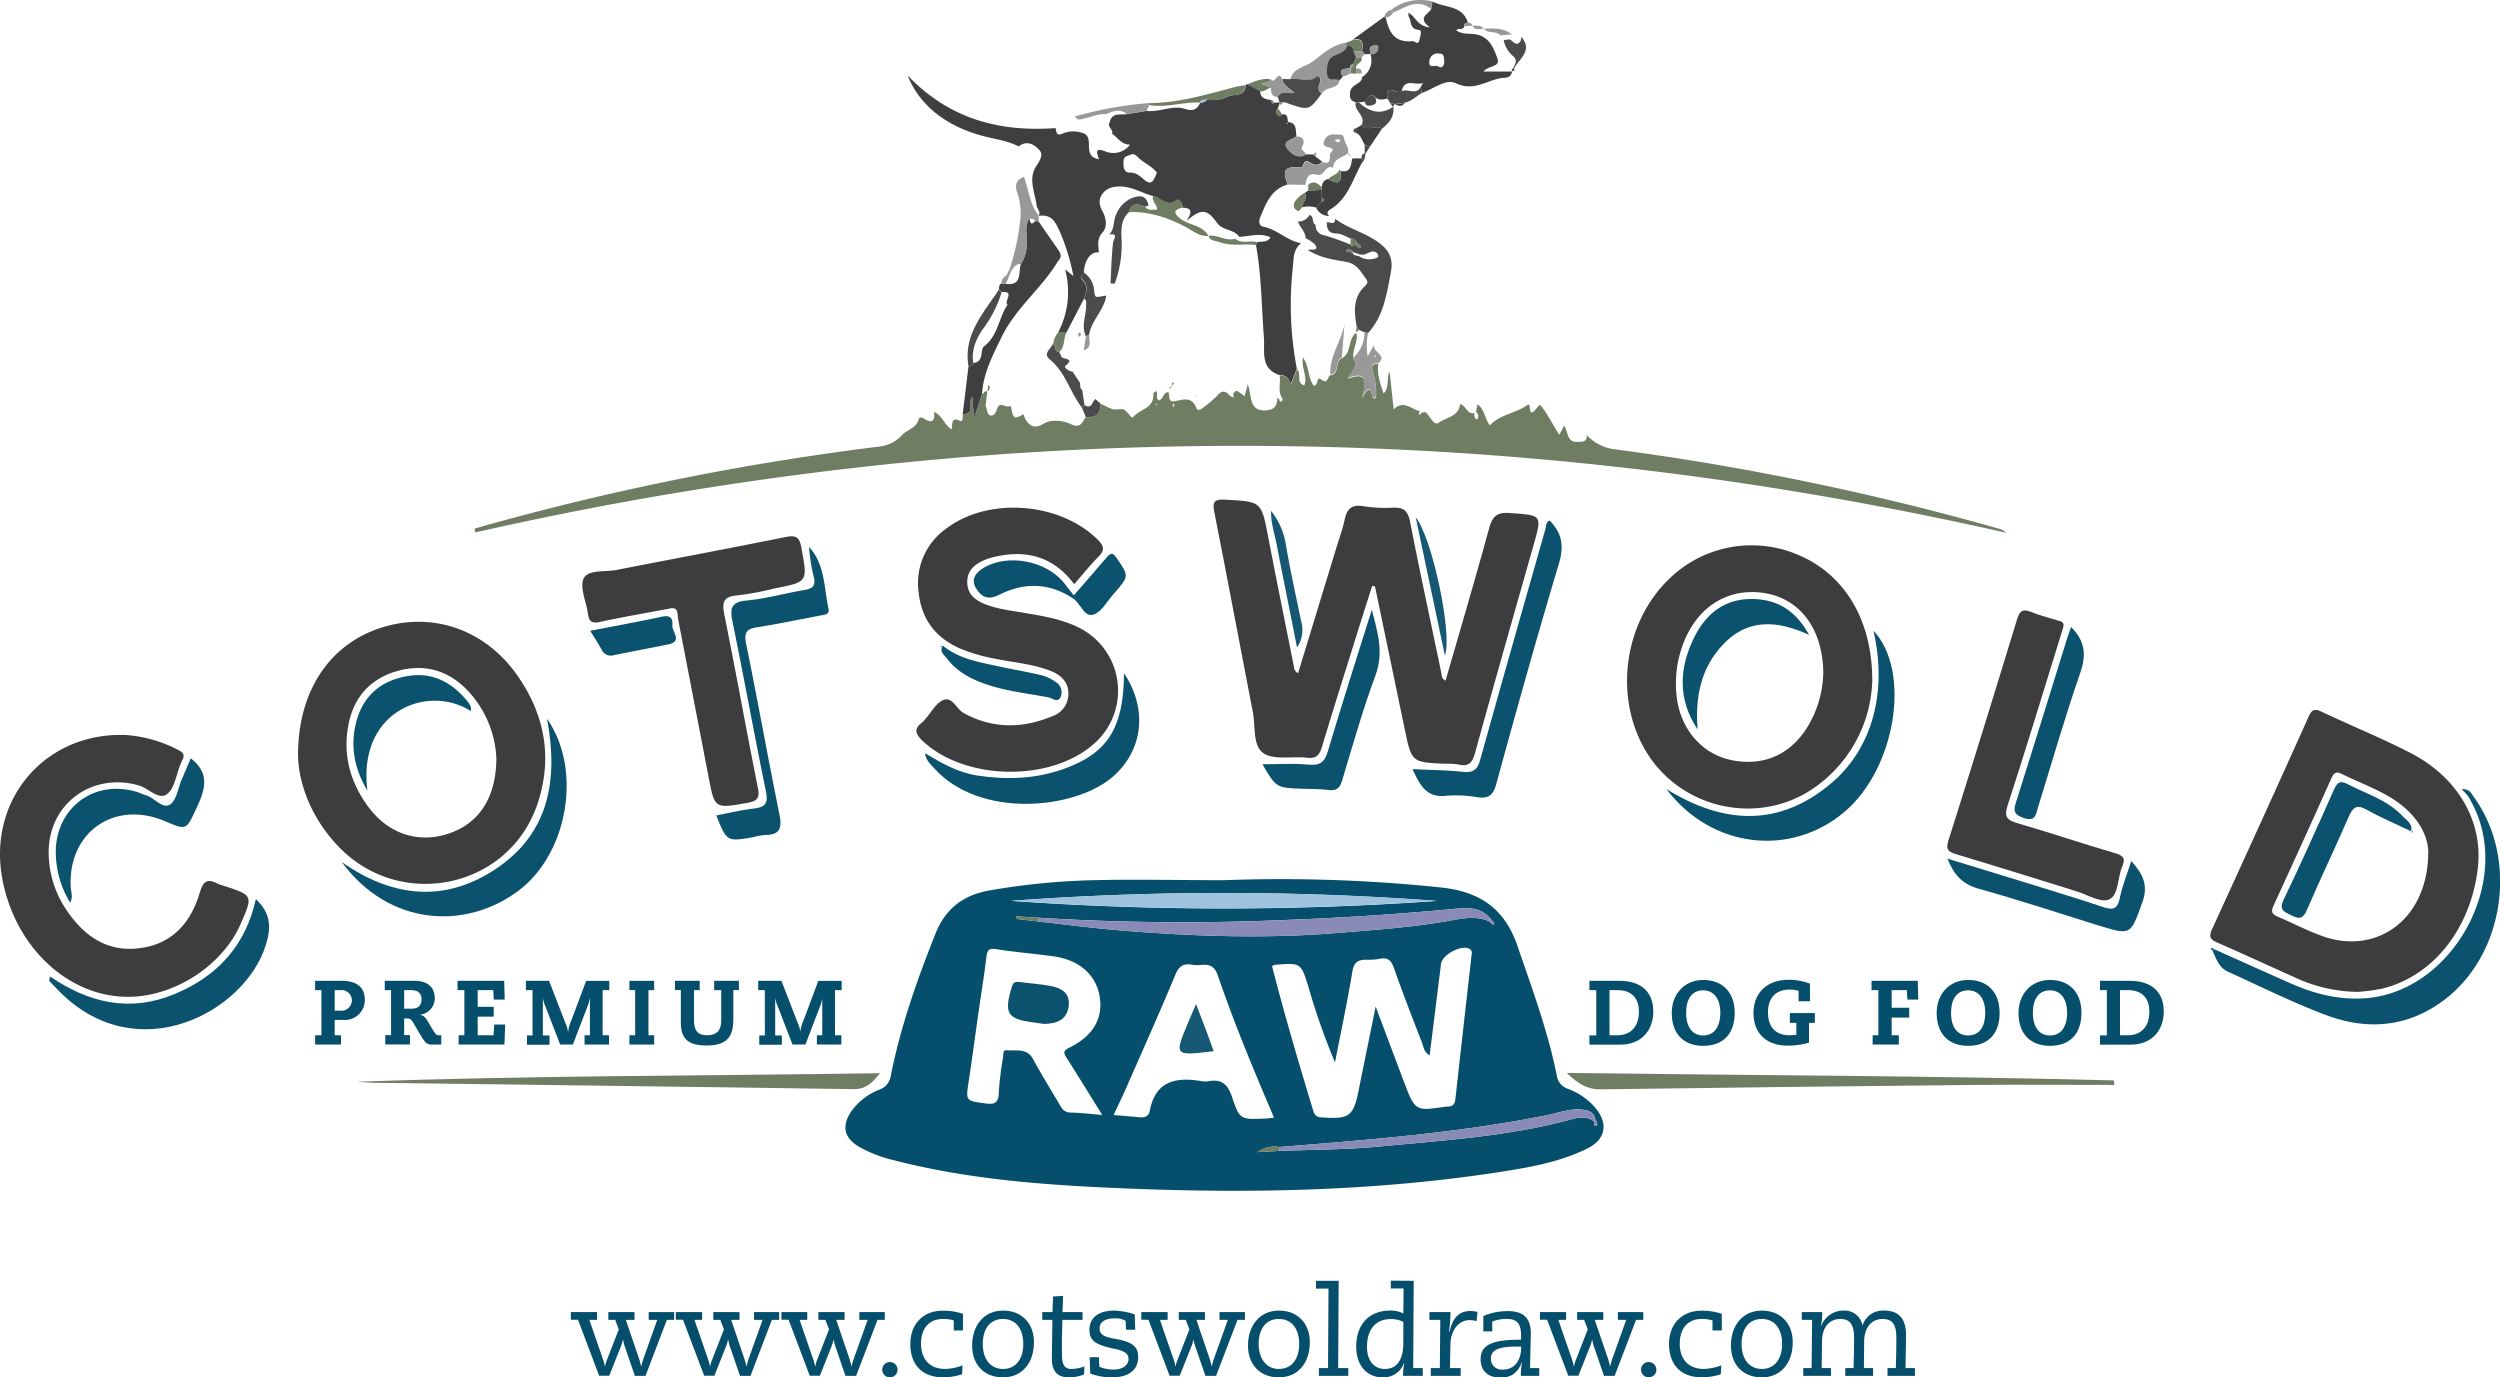<svg height="330.57" viewBox="0 0 600 330.57" width="600" xmlns="http://www.w3.org/2000/svg"><path d="m293.62 211.25a369.66 369.66 0 0 1 52.28 1.75c9.21 1 15.22 5 18.31 14.07 3.48 10.18 7.23 20.26 9.38 30.83a4 4 0 0 0 2.71 3.42 15.9 15.9 0 0 1 6.63 4.61c3.11 3.75 2.42 7.53-1.92 9.69-6.37 3.16-13.31 4.44-20.25 5.53-29.68 4.66-59.57 5.31-89.53 4.12-19-.76-38-2-56.6-6.79a32.85 32.85 0 0 1 -8.24-3.12c-3.85-2.19-4.52-5.12-2-8.75a14.87 14.87 0 0 1 6.68-5.1 4.16 4.16 0 0 0 2.74-3.44c2.34-11.7 6.28-22.89 10.71-34 2.39-6 6.63-9.21 12.8-10.34a167.56 167.56 0 0 1 25.36-2.49c10.32-.24 20.62.01 30.94.01zm64.28 10.3c.23.24.47.58.76.11 0-.07-.23-.34-.35-.51l-.66-.72c-2.17-2.59-5.09-2.64-8.09-2.35q-20.1 1.92-40.29 2.68a557.25 557.25 0 0 1 -60.07-.51l-5.31-.32v.6l5.28.63c6.4.71 12.79 1.55 19.2 2.09 17.37 1.44 34.77 2.09 52.18.69 9.45-.77 18.93-1.4 28.28-3.14 2.78-.52 5.58-.87 8.33.19zm24.6 47.54c.23.39-.1 1.33.62 1.11.42-.13.17-1-.22-1.46-.35-2-1.86-2.31-3.54-2.45-2.79-.22-5.35.81-8 1.34-21.25 4.27-42.8 5.93-64.35 7.65a7 7 0 0 0 -5.29 1.24l5.33-.3c8-.32 16-.29 24-1.06 15.52-1.48 31.1-2.43 46.23-6.56 1.81-.49 3.59-.73 5.22.49zm-77.22-37.25c3 11.7 6.42 23.29 9.94 34.86a1.84 1.84 0 0 0 1.94 1.46c6.78.5 7.68-.17 9-6.92 1.27-6.25 2.54-12.5 4-19.66 2.49 6.61 4.61 12.3 6.77 18 2.72 7.14 2.73 7.13 10.16 6h.34c1.27 0 1.74-.61 1.87-1.85 1.25-11.37 2.55-22.74 3.83-34.12.07-.64.32-1.41-.4-1.85-1.9-1.17-6.61 1.33-6.89 3.6-.89 7.25-1.8 14.49-2.73 21.94-1.41-.88-1.47-2.12-1.85-3.12-2.3-5.91-4.59-11.82-6.7-17.8-.63-1.8-1.4-2.68-3.38-2.27a16 16 0 0 1 -3.39.23c-2 0-2.87.71-3.23 2.9-1.21 7.28-2.75 14.5-4.16 21.75a165 165 0 0 1 -6.34-18c-1.83-5.93-1.81-5.93-8-5.44a5.67 5.67 0 0 0 -.78.29zm-40.74 35.75c-3.08-4.94-5.77-9.35-8.56-13.71-.77-1.2-.83-1.71.65-2.44 5.77-2.82 8.18-7.09 7.27-12.38-.88-5.11-4.92-8.69-11-9.53-4.6-.64-9.24-1-13.82-1.73-1.71-.27-2.13.21-2.33 1.8-.51 4.26-1.21 8.51-1.82 12.77-.82 5.71-1.58 11.43-2.44 17.14-.72 4.75-.76 4.67 4 5.31 2.06.28 3.13 0 3.21-2.44a74.65 74.65 0 0 1 1-8.42c.11-.7-.09-2 .9-1.92 2.21.27 4.82-.63 6.32 2.12 2 3.67 4.2 7.24 6.33 10.85.57 1 1.08 1.91 2.5 2 2.36.04 4.73.32 7.79.58zm41.23.64c-4.88-11.4-9.57-22.65-13.51-34.17-1.27-3.7-3.91-2.08-6.05-2.51-2-.39-3.22.19-4.11 2.34-3.68 8.87-7.61 17.63-11.47 26.43-1 2.35-2.16 4.67-3.37 7.29 2.28.19 4.19.33 6.09.53 1.27.13 2.33-.12 2.59-1.51 1.38-7.27 6.34-8.2 12.47-7.15a4.8 4.8 0 0 0 1.69 0c3.08-.54 4.56.74 5.57 3.75 1.86 5.54 2.08 5.46 7.83 5.22.66-.01 1.31-.12 2.27-.22zm-62.95-52a721.33 721.33 0 0 0 102 0 691.24 691.24 0 0 0 -102-.04z" fill="#054f6d"/><path d="m329.34 140.59c-1.29 4-2.59 8.09-3.85 12.14-2.77 8.87-5.58 17.72-8.25 26.62-.58 1.94-1.42 2.75-3.54 2.51-3.59-.41-8.07.64-10.57-1.16s-1.79-6.46-2.46-9.89c-3.08-15.91-6.07-31.84-9.2-47.74-.47-2.4-.33-3.31 2.59-3.15 8.65.49 8.63.35 10.26 8.71 2 10.45 4.14 20.9 6.22 31.35a1.75 1.75 0 0 0 1 1.58l9.08-29.75c.73-2.39 1.6-4.74 2.11-7.17s1.65-3.62 4.37-3.17a32.72 32.72 0 0 0 7.13.37c2.62-.14 3.68.74 4.2 3.43 2.36 12.12 5 24.2 7.5 36.29.13.64.06 1.39 1 1.79 3.51-12.17 7.11-24.28 10.43-36.47.78-2.89 1.8-4 5-3.75 7.79.56 7.78.36 5.64 7.89-4.7 16.57-9.43 33.13-14 49.73-.63 2.27-1.5 3.34-3.94 2.73a15.4 15.4 0 0 0 -3.05-.17c-8.23-.34-8.22-.34-9.87-8.27q-3.56-17.13-7.14-34.27z" fill="#3d3d3f"/><path d="m380.62 104.22a11.16 11.16 0 0 0 7.29 3.66 646.63 646.63 0 0 1 91.79 19 3.74 3.74 0 0 1 1.82 1q-183.72-41.7-367.45-.1l-.19-.89c1-.3 2.07-.62 3.12-.91a644.38 644.38 0 0 1 94.23-18.83 8.5 8.5 0 0 0 5.29-2.77c1.26-1.3 3.38-1.63 3.95-3.72.19-.69.86-.48 1.39-.13 1.75 1.13 2.62.56 2.32-1.68 2.09 1 2.45 3.14 4.19 4.19.34-1.15-.27-3.18 2.11-2 .56.28.65-.93.56-1.61 3.22 0 1-2.88 2.32-4.16.11 1.5.22 2.85.4 5.16.84-2.53 1.39-4.19 1.93-5.85.47-.08.6-1.08 1.32-.5h-.07c-.14 1.11-.27 2.22-.41 3.33.46.78.31 2.25 1.3 2.31 1.26.06 1.25-1.52 1.84-2.35l.59-.21c.77.12 1.5.63 2.33.26.61 3.12.7 3.21 2.61 2.24.19-.09.25-.38.46-.1a3.54 3.54 0 0 1 .22.6c1 2.14 2.47 2.83 4.55 1.56s5-.64 6.41 0c2.64 1.28 2.81-.43 3.74-1.61 2.37.24 3.63-.75 3.56-3.21 1.22.49 2.46 1.42 3.67 1.37 1.81-.06 1.8-.35 3 1 .35.39.8 1.24 1.22.75 1.58-1.83 5.05-2.06 4.77-5.51 0-.21.4-.45.61-.67.72.65-.3 1.84.81 2.26 1-.44.91-1.93 2.22-2 .31.9-.2 2.58 1.61 2.18 2.12-.48 4.1-1.06 5.12 1.73.23.6.9.38 1.41-.06a28.46 28.46 0 0 0 3.57-3c1.29-1.59 2.16-.94 3.16.13l.73.34c0-.3-.05-.6-.07-.89.71-1 .71-1 2.73.58.2-.76.39-1.45.78-2.94 1 3.1.25 6.55 4.36 6.32 2-.12 2.75-1.17 2.69-3h-.05a.51.51 0 0 0 .48.17c.11.33.1.94.65.62.36-.22.2-.74-.1-1.08-.82-1.65-.07-3.43-.43-5.11a2.45 2.45 0 0 1 2.67 2.39l1.53-3.87c1.19 1-.37 3.25 1.75 3.88.86-2.24-.81-4.34-.32-6.69 1.55 2.17 1.14 4.91 2.6 6.78 1.22-.1.56-2.41 1.74-1.52 1.82 1.37 1.48-.84 2.27-1 2.4-.36.86-3.4 2.77-4.09 2.37-1.35 1.32-4.6 3.41-6.11.57 2.14-1.07 4-.67 6.14 1.23 1.79-.35 3-1.38 4.91 4.84-1.82 4.5.76 3.42 4.67 3-5.27 1.77 1.32 3.36-.16a15.58 15.58 0 0 0 -.67-5.88c-.22-.91-.82-2.39 1.23-2.17-.35 2.4.43 4.59 1.27 7.07 1.54-1.62.63-3.58 1.43-5.33.33 3.06.64 5.9 1 9.14 2.43-2.44 4.3.13 6.46.46-.37.21-.62.45-.22.86l.51-.55c.33 0 .79-.19 1 0 1 .89 1.91 3.29 3.05 2.44 1.76-1.31 4.79-1.44 5.12-4.44 1.47.2 1.62 2.6 3.51 2.1a1.36 1.36 0 0 0 .38 1.53s.4-.15.43-.28a1.3 1.3 0 0 0 -.48-1.49l.34-1.84c1.8 1.27 1.75 3.57 3 5.05 2.5-2.75 6.35-2.85 9.11-5 .9-.17-.11 3.49 2 1 .89-1.07.8-1.25 1.86.27 1.31 1.87 2.34 3.92 3.67 6l1.16-2.23c1 1.55.63 4.08 3.19 3.92.95-.06 2.47.19 2.21-1.66zm-98.75-6.81-.21-.52c-.08.07-.24.16-.23.21a3.66 3.66 0 0 0 .21.55zm-4.16-.32-.14-.23c-.07.07-.17.12-.18.19s.08.15.12.23z" fill="#6f7d62"/><path d="m566 238.05a36.48 36.48 0 0 1 -14-2.92c-6.63-2.95-13.19-6-19.84-8.91-1.75-.76-2.09-1.43-1.26-3.24q11.7-25.48 23.18-51c.7-1.56 1.3-2 3-1.22 7.16 3.41 14.53 6.39 21.55 10 11.53 6 17.48 16.74 16 28-1.86 14.45-10.87 25.65-23.08 28.55a50.22 50.22 0 0 1 -5.55.74zm16.79-33.26c0-5.37-3.8-10.47-9.94-13.91-3.44-1.93-7.18-3.34-10.73-5.09-1.34-.66-1.94-.45-2.55.92q-6.88 15.35-13.91 30.62c-.59 1.29-.53 2 .88 2.62 3.65 1.54 7.18 3.42 10.9 4.74 13.03 4.61 25.17-4.06 25.33-19.9z" fill="#3d3d3f"/><path d="m311.24 88.47-1.53 3.87a2.45 2.45 0 0 0 -2.71-2.34c-4.61-1.63-3.4-5.6-3.66-9-.57-7.38-.57-14.82-1.9-22.14l.18-.69c1.08-.38 2.51.19 3.3-1.23-2.51-1.11-5-.21-7.49-.1-1.29-1.88-4-1.45-5.34-3.34-2.38-3.35-3.75-3.57-7.39-.41 1.92-2.79.74-3.17-.83-3.24-.06-1-.88-2.26-1.48-1.8-2.43 1.83-3.8-.62-5.64-1-3.11-.83-5.89-2.84-9.44-2.16a4.08 4.08 0 0 0 -3.3 2.74c-.33 1.51.3 2.52.89 3.67.63 1.54.79 3.31-.28 4.47-1.42 1.56-1 3.16-.9 4.83-1.91-.3-3.5 1.86-3.61 4.92-.66.44-.95 1.17-.38 1.68 1.62 1.48.92 3 .37 4.61l-4.16 8h-2a21 21 0 0 0 1.68-15.17l2 1.61a52.35 52.35 0 0 0 -3.2-10.52c-1.23-2.72-2.08-4.33-5.14-3.92.59-1-.38-1.65-.49-2.49-.4-3.14-2.07-6.34-.12-9.39.85-1.33 1.82-2.75.81-3.88-1.21-1.35-3-2.48-5-.91-2.54-1.32-5.37-1.69-8.1-2.38-9.08-2.3-15.66-7.35-18.56-14.66 10 10.47 22.05 13.62 35.51 12.64.21.81.16 2 1.57 1.37a6.76 6.76 0 0 1 5.26-.08c2.58 1.26-.58 5.46 3.6 6.2-.43-1.36-1.24-3 1.55-1.89a5 5 0 0 0 5.91-1.63c-2.18 0-2.95-1.75-4.33-2.6.41-1-1.24-1.64-.58-2.73.54-2.49 2.6-1.72 4.19-2l4.67-.77c3.14.4 6.21-1.48 9.27-.47 1.94.64 2.91.08 3.65-1.55a1.73 1.73 0 0 0 1.64-.72 7.62 7.62 0 0 0 4.91-.71c1.55-.71 4.18.2 4.3-2.75a.64.64 0 0 1 .51-.19l3 1.61c0 1.83 1.37 1.95 2.65 2.2l.25.89.46-.28 1.4-.06a.29.29 0 0 0 -.21.42c-.09.31-.17.62-.25.93a1.25 1.25 0 0 0 -.09 1.75c.32.36.77.18 1.06-.23 1.54-.18 1.16 1.09 1.42 1.88l-.4.37.3.05v-.47c2.3.15 1.85 2 2.12 3.43-1 .83-3.45 1.17-2.31 2.79.58.83 2.41 2.94 4.55 1.55h1.7l.65.53 1.56 1.21c-.88 1.07-1.89.86-2.88.22-1.5-1-1.49.48-1.95 1.18h.05c-3.4-.21-5.23-.14-3.47 4.08-3.95 1.12-5.21 4.52-6.58 7.81-.38.91-.4 2.09.64 2.3 3.36.66 5.78 3.38 9.14 4-2 1.56-1.75 3.83-2 6a81.6 81.6 0 0 0 .98 24.09zm-33.6-47.07c-1.26-1.6-3.3-2.35-4.67-3.81-.93-1-1.53-.44-2.32-.21-1.16.34-1 1.23-1 2.16s.39 1.92 1.37 1.87c1.67-.07 2.63.9 3.73 1.85.47.41 1.31.8 1.83.29a7.69 7.69 0 0 0 1.06-2.15z" fill="#3f3f41"/><path d="m449.34 163.35a32.43 32.43 0 0 1 -12.94 25c-13.52 10.33-33.36 6.13-41.74-8.68-7.32-12.94-4.78-30.39 5.91-40.71a28.33 28.33 0 0 1 31.17-5.71c10.87 4.62 17.63 15.45 17.6 30.1zm-11.75-1.73c-.06-10.64-5.58-17.88-14-19.26-8.87-1.46-16.41 3.29-19.74 12.44a27 27 0 0 0 -1.49 12c.79 8.07 6.05 14.24 13.35 15.66 8 1.56 14.67-1.68 18.72-9.09a26.41 26.41 0 0 0 3.16-11.75z" fill="#3d3d3f"/><path d="m71.52 181.32c0-15.7 7.77-26.79 20-30.68s24.82.38 32.57 11.36c6.6 9.35 8.59 19.69 5 30.66-6.7 20.52-32.92 26.17-47.94 10.42-6.35-6.68-9.45-14.76-9.63-21.76zm47.61.69a25.34 25.34 0 0 0 -6.63-16c-4.63-5-10.38-6.82-17-5s-10.63 6.3-11.9 13.07c-1.35 7.22.5 13.74 4.79 19.56 4.82 6.52 12 8.83 19.23 6.44s11.47-8.51 11.51-18.08z" fill="#3d3d3f"/><path d="m257.81 140.22c-4.79-6.41-11-8.27-18.46-6.72a14.9 14.9 0 0 0 -2.93.85c-2.41 1-4.35 2.51-4.28 5.49.07 2.81 1.93 4.22 4.26 5.15 3.08 1.22 6.36 1.58 9.6 2.13 4.36.74 8.73 1.46 12.75 3.42a16.91 16.91 0 0 1 3.61 28.14c-10.4 9-30.5 8.63-40.64-.6-1.73-1.57-2.77-3-.35-4.73a4.9 4.9 0 0 0 .68-.75c1.44-1.6 2.6-3.91 4.4-4.62 2.12-.83 3.1 2.21 4.88 3.18 7 3.81 14.1 3.7 21.26.72a5.66 5.66 0 0 0 3.82-5.53c-.05-2.9-2-4.47-4.45-5.41-4.27-1.63-8.84-1.95-13.27-2.87a41.93 41.93 0 0 1 -8.14-2.37c-5.9-2.55-9.35-6.93-10.06-13.4a16.06 16.06 0 0 1 6.91-15.66c10.19-7.48 27.19-6 36.1 2.93 1.57 1.58 1.61 2.57.07 4.11-1.99 1.99-3.74 4.22-5.76 6.54z" fill="#3d3d3f"/><path d="m30.27 239.23c-14.27-.23-26.8-12.23-29.74-28.45-3.45-19 10.37-35.07 29.59-34.38a31.89 31.89 0 0 1 12.67 3.6c1.34.64 1.61 1.39.87 2.62a7.75 7.75 0 0 0 -.39.94c-1 2.41-1.36 5.63-3.15 7-2 1.58-4.44-1.37-6.79-2.05-11.12-3.21-21.53 4.26-21.65 15.81a24.66 24.66 0 0 0 4.49 14.39c4.27 6.25 10 10 17.84 8.78 7.6-1.14 11.88-6.3 13.94-13.26.83-2.79 1.81-3.45 4.27-2.14a11.23 11.23 0 0 0 1.61.53c6.92 2.3 6.92 2.3 3.9 9.19-4.45 10.12-16.27 17.64-27.46 17.42z" fill="#3d3d3f"/><path d="m160.63 146.07c-5.56 1.05-11.14 2-16.67 3.2-2 .43-2.62-.19-2.86-2-.39-2.89-2.06-6.36-1-8.48s5.1-1.49 7.84-2c13.56-2.65 27.13-5.19 40.67-7.91 2.44-.49 3.26 0 3.72 2.56 1.51 8.21 1.64 8.19-6.32 9.76a72.3 72.3 0 0 1 -9 1.69c-3.55.25-3.74 1.79-3.13 4.81 2.78 13.75 5.24 27.57 8 41.32.54 2.63-.2 3.25-2.55 3.67-7.81 1.38-7.8 1.46-9.26-6.15q-3.66-19-7.33-38c-.19-1.22.14-3.03-2.11-2.47z" fill="#3d3d3f"/><path d="m495.13 150.72-.52 1.69c-4.22 13.61-8.35 27.26-12.76 40.82-.92 2.85-.19 3.61 2.42 4.36 7.82 2.26 15.54 4.9 23.37 7.17 2.11.61 2.48 1.37 1.67 3.27-1.13 2.67-.8 6.81-3.14 7.84-2 .87-5.26-1.19-7.94-2-9.63-3-19.23-6-28.88-8.9-1.94-.59-2.37-1.22-1.72-3.27q8.39-26.55 16.5-53.18c.63-2 1.42-2.44 3.36-1.64s4.31 1.39 6.46 2.06c.74.23 1.66.34 1.18 1.78z" fill="#3d3d3f"/><path d="m531.38 227.8c6.2 2.77 12.38 5.56 18.59 8.3 5.79 2.55 11.79 4 18.17 3.44 20.87-1.92 35.06-28.44 25.08-46.89a8.81 8.81 0 0 0 -2.46-3.2c2-.25 2.37 1.06 3 1.89 10.51 14.5 7.46 37.09-6.57 48.19-8.79 6.95-18.71 7.92-28.9 4.1-8-3-15.76-6.87-23.59-10.43-2.11-.95-2.83-3.08-3.67-5z" fill="#0b526f"/><path d="m362.9 17.1a1.65 1.65 0 0 1 -1.55 1.55c-4 .08-7.32 3.56-11.9 1.34-2.49-1.21-5.46 1.44-8.23 2.31l-.22-1.44c.12-.34.71-1 .42-.9-1.69.57-4.35-1.25-5 1.9-.88 1.07-4.08-2.24-3.39 1.8-1 .18-2 .5-2.87-.25-1.58-1.5-1.82.39-2.56 1l-1.46.14-.73.05c-.87-.45-1.5-.46-1.42-2.16.12-2.41 2.84-2.06 2.91-3.94a4.68 4.68 0 0 0 2-5.5c1.15 0 1.89-.52 1.88-1.68 0-.5-.66-.43-1.07-.37-1.44.2-.79 1.26-.83 2l-1.37.07-.63-.82c.44-1.9.18-3.21-2.26-2.66l7.6-5.53.14.19.22-.09c.69 3.52 2.07 6.21 6.41 5.76.59-.06 1.38 1.13 1.68-.3.17-.81.72-2.3-.13-2.39-2.39-.18-1.7-2.26-2.54-3.36l.51-.46c1.28.95 1.8 2.87 4.68 3.25-3.18-2.47-.36-3.15.31-4.47l.29-1.78c2.93 1.57 7.25.82 8.52 5.12-.49 0-.95.13-.87.8-.23 1.11-1.4.33-1.95 1 1.39 1 3 .74 4.47.93 3.4.44 4.52 3.26 5.42 5.85.74 2.13-2.15 1.59-3.33 3.11h6.89zm-17.36-4.22a2 2 0 0 0 -2.5 2.06c-.09 1.6 1.43.53 2.15 1 1 .67 1.52-.42 1.42-1.38-.07-.71-.01-1.73-1.07-1.68z" fill="#3f3f41"/><path d="m399.93 189.37c13.54 8.39 26.88 9.3 39.52-1.35 10-8.42 13.55-22.12 10.18-36.66 9.08 9.63 5.42 32.89-6.83 43.38-13 11.13-32.11 8.87-42.87-5.37z" fill="#0b526f"/><path d="m339 184.59c4.31.21 8.26.24 12.16.66 2.56.27 3.48-.68 4.13-3.05 5.13-18.45 10.39-36.85 15.62-55.26.21-.72.05-1.64 1-2 3 3 3.49 6.13 2.22 10.35-5.27 17.57-10.2 35.24-15.05 52.94-.74 2.68-1.85 3.45-4.43 3.12a29.3 29.3 0 0 0 -7.46-.37c-4.91.6-6.41-2.59-8.19-6.39z" fill="#0b526f"/><path d="m131.3 172.52c8.5 12.19 5 32.17-6.67 41.1-12.63 9.62-31.11 8.86-42.63-6.74 12.14 8.52 24.76 9.9 37.15 1.56 12.5-8.44 14.92-21.06 12.15-35.92z" fill="#0b526f"/><path d="m171.91 195.7c3-.57 6-1.29 9-1.65 2.69-.31 3.5-1.21 2.92-4.07-2.77-13.52-5.23-27.11-8-40.65-.63-3.12-.59-4.85 3.35-5.21 4.71-.43 9.34-1.77 14-2.54 2-.34 2.63-1.17 2.12-3.17a40.77 40.77 0 0 1 -1.13-7.16c3.88 4.25 3.56 9.79 4.68 14.86.32 1.44-1.09 1.44-2.06 1.63-5 .95-10 2-15 2.79-2.5.38-3.29 1.15-2.74 3.86 2.78 13.64 5.23 27.35 8 41 .66 3.25.24 5-3.42 5a17.58 17.58 0 0 0 -3 .56c-6.13 1.05-6.21 1.05-8.72-5.25z" fill="#0b526f"/><path d="m12 234.35c9.39 6.4 19.23 8.67 29.92 4.22 10.31-4.29 17-11.64 19.49-22.77 3.65 3.4 3.73 6.88 2.31 11.25-5.16 15.95-30.72 29.62-49.36 11.01-.87-.87-1.71-1.78-2.56-2.68z" fill="#0b526f"/><path d="m269.76 161.58c5.86 8.73 4.48 18.72-2.81 24.94-9.07 7.74-31.66 10-42.62-2-.88-1-2-1.77-2.36-3.76 4.19 2.51 8.09 4.7 12.61 5.37 7 1.06 14 .84 20.77-1.61 10.47-3.74 14.34-9.81 14.41-22.94z" fill="#0b526f"/><path d="m507.43 260.38c-11.08 0-22.16-.09-33.24 0q-45 .44-90.06 1.06c-3.15.05-5.29-1.25-8.11-3.93 44.37.57 87.86.66 131.35 1.79z" fill="#6f7d62"/><path d="m85.6 259.62c41.6-1.5 83.24-1.41 125.61-2.05-2 2.5-3.6 3.86-6.25 3.82q-57.84-.81-115.66-1.53c-1.23-.02-2.47-.16-3.7-.24z" fill="#6f7d62"/><path d="m45.77 182c4.65 3.54 3.49 7.46 1.46 11.79-2.55 5.45-2.34 5.55-7.62 3.3-12.23-5.21-23.45 2.76-22.62 16 .06 1.07.61 2.17-.16 3.52a23.27 23.27 0 0 1 -3.43-12.9c.49-10.38 9.77-16.76 19.66-13.57.65.2 1.26.52 1.91.7 2.09.58 4 3.39 5.82 2.25 1.58-1 1.93-3.94 2.82-6 .74-1.7 1.47-3.43 2.16-5.09z" fill="#0b526f"/><path d="m329.24 146.34c1.46 5.58 2.88 10.32.89 15.7-3.06 8.26-5.46 16.78-8 25.23-.56 1.87-1.35 2.59-3.33 2.32s-4.07-.21-6.11-.28c-6.4-.23-6.4-.23-9.71-5.89 3.71 0 7.39-.25 11 .09 2.77.25 3.92-.5 4.72-3.24 3.3-11.17 6.88-22.27 10.54-33.93z" fill="#0b526f"/><path d="m467.39 206.07 19.07 5.85c6.05 1.88 12.12 3.69 18.12 5.72 2.31.78 3.56.75 4.15-2 .61-3 1.77-5.83 2.78-9 2.65 3 4.21 5.68 2.66 9.91-2.88 7.89-2.61 8-10.7 5.51-9.62-3-19.19-6.15-28.88-8.85-3.73-1.13-5.7-3.34-7.2-7.14z" fill="#0b526f"/><path d="m497.06 150.48c3.43 3.43 3.67 6.78 2.2 11-3.69 10.69-6.83 21.56-10.16 32.37-.54 1.75-.6 3.44-3.47 2.44-2.49-.86-2.4-1.84-1.74-3.91 4.18-13.15 8.23-26.35 12.33-39.52.23-.7.51-1.43.84-2.38z" fill="#0b526f"/><path d="m257.71 142.89c2.7-3.12 5.32-6.06 7.85-9.07 1-1.16 1.5-1.27 2.45.13 2.94 4.32 3 4.27-.47 8.29-.08.08-.15.17-.22.25-1.6 1.76-2.91 4.38-4.87 5-2.26.76-3.08-2.67-4.92-3.88-5.78-3.82-11.81-3.85-17.71-.87-2.85 1.45-4.37.4-5.58-1.57-1.36-2.23.06-3.86 2-5 5.8-3.26 14.6-1.62 18.95 3.51.81 1.01 1.57 2 2.52 3.21z" fill="#0b526f"/><path d="m320.46 52.53c3.11 2.31 7 3.26 10.15 5.49 2.69 1.88 3.87 3.91 3.19 7.36-1 5.2-1.7 10.42-5.46 14.55l-.88-.17-1.25-.56-.62-.86c-.58-3.44-.94-6.86 1.91-9.6.55-.53.93-1 .41-1.72-1.31-1.74-2.2-3.72-4.86-4.18-3.13-.53-6.38-1-9.16-2.85l.68-.11c1.22.16 1.83-.22.89-1.33a8.34 8.34 0 0 0 -2.11-1.37c0-1.52-1.27-2.49-1.87-4a3.12 3.12 0 0 0 2.84-1.64c1.21.61.39 2 1.43 2.41a2.36 2.36 0 0 0 2.09 2.52 62.56 62.56 0 0 1 6.28 2.23c.36.9.8 0 1.2.06.36.33.77 1.14 1.17.63s-.39-.79-.86-1a1.34 1.34 0 0 0 -1.46-1.14c-1.1-.42-2.19-1.17-3.3-1.2-2 0-2.44-1-2.43-2.69.72-.15 1.92.84 2.02-.83zm4.12 8.1c.28.67.87.75 1.48.79a4.55 4.55 0 0 0 4.61.34 1 1 0 0 0 -.06-.88c-1.35-1.4-2.56.52-3.89.21a1.9 1.9 0 0 0 -.34 0l-1.64-.59c-.37-.65-1-.69-1.64-.75a2.13 2.13 0 0 0 0 .56c.45.13.97.22 1.48.32z" fill="#4b4b4d"/><path d="m235.69 94.56c-.54 1.66-1.09 3.32-1.93 5.85-.18-2.31-.29-3.66-.4-5.16-1.32 1.28.9 4.16-2.32 4.16q.71-5.75 1.4-11.5a1.2 1.2 0 0 0 1.14-.79c2.71-.23 1.54-3.18 2.59-4 3.41-2.59 3.48-6.84 5.65-10-1-.71 1.91-3.39-1.45-3l-.65-.69c.11-.5 0-1.12.62-1.39l1 .07c4.1.6 3-2.83 3.69-4.81a9.2 9.2 0 0 0 1.39-4.7c.19-2.07-.7-4.24.62-6.19.23.75.27 1.93 1.43.65h.73l4.4 6.36c.69 1 1.59 2 .35 3.21-3.84 6.46-10 11.13-13.44 18-2.21 4.58-4.51 8.85-4.82 13.93z" fill="#3f3f41"/><path d="m226.26 154.94c4 3.31 9 4 13.79 5.07 3.31.71 6.65 1.27 9.94 2.05a10.78 10.78 0 0 1 3.32 1.58 2.9 2.9 0 0 1 1.28 3.55c-.67 1.64-2 .38-2.91.2-5.09-1-10.28-1.5-15.2-3.23-3.57-1.25-6.85-3-9.17-6.07-.66-.88-2-1.69-1-3.18z" fill="#0b526f"/><path d="m141.65 151.4c6-1.18 11.7-2.2 17.34-3.42 2.06-.44 2.52.67 2.38 2.14s2.57 3.81-1 4.54c-4.32.89-8.66 1.68-13 2.57a2.42 2.42 0 0 1 -3-1.36c-.76-1.4-1.65-2.71-2.72-4.47z" fill="#0b526f"/><path d="m339.77 124.15c4 5 8.89 28.22 7 33.16z" fill="#165874"/><path d="m305 122.54a17.34 17.34 0 0 1 3.62 8.26c1.05 6.13 2.4 12.21 3.66 18.31a7.46 7.46 0 0 1 -1 6.29c-1.63-8.4-3.28-16.4-4.83-24.46-.53-2.77-1.48-5.47-1.39-8.35z" fill="#165874"/><path d="m319 51.84a3.38 3.38 0 0 1 -3.12-2l.56-.72.84-.71c.63-.3.47-.58 0-.86 0-.66 0-1.32 0-2a1.94 1.94 0 0 0 0-.59 1.83 1.83 0 0 1 1.53-2c2.39 1.47 3.39.88 2.88-1.95 2.62.6 2.46-1.47 2.88-3h2.22l.12 1c-2.19 3.82-3.27 8.37-7.25 11-.54.41-1.66.82-.66 1.83z" fill="#3f3f41"/><path d="m309.71 19c.64-2.7 3.48-2.89 5.23-4.17 2.37-1.75 4.66-4 7.83-4.53l.63.62c-.5 1.46-1.82 1.81-3 2.34-1.89.83-1.92 2.55-1.88 4.27 0 2.27 2 1.2 3 1.7-.43 2.37-3.37 1.42-4.24 3.2-1.19-.78-.72-1.76-.37-2.78.24-.7-.29-1.67-.8-1.27-2.11 1.69-4.32.26-6.4.62z" fill="#989899"/><path d="m309.71 19c2.08-.4 4.29 1 6.34-.62.51-.4 1 .57.8 1.27-.35 1-.82 2 .37 2.78-3.08 4.18-3.08 4.18-8.77 2.15a2.15 2.15 0 0 0 -.67 0h-.69l-.45-1.37c.81-1.6 2.4-.72 4-.92-1.25-1.23-2.74-1.75-2.87-3.34z" fill="#4b4b4d"/><path d="m247.08 52.5c-1.32 2-.43 4.12-.62 6.19a9.2 9.2 0 0 1 -1.39 4.7c-1.25-.15-1.77.76-2.32 1.62l-.47-.36a56.12 56.12 0 0 0 2.46-10.83 15.79 15.79 0 0 0 -.51-7.3c-.67-1.8-.62-3.34 1.54-4.06 1.12 3.13 1.38 6.58 3.51 9.33v1.4h-.73c-.34-.66-.9-.69-1.47-.69z" fill="#989899"/><path d="m327.46 79.76.88.17a14.79 14.79 0 0 0 -.09 5.57c.64-1.15 1.15-2.08 1.67-3-1.18 1.83 3.39 2.67.83 4.71-2.05-.22-1.45 1.26-1.23 2.17a15.58 15.58 0 0 1 .67 5.88c-1.59 1.48-.32-5.11-3.36.16 1.08-3.91 1.42-6.49-3.42-4.67 1-1.87 2.61-3.12 1.38-4.91a8 8 0 0 0 2.67-6.08zm2.75 5.78-.18-.27c-.08.07-.21.14-.22.21s.1.18.16.26z" fill="#989899"/><path d="m233.58 87.12a1.2 1.2 0 0 1 -1.14.79c-1.28-7.6 3.58-12.76 7.28-18.39l.65.69a28.84 28.84 0 0 1 -4.54 8.86c-1.66 2.44-2.71 5.03-2.25 8.05z" fill="#4b4b4d"/><path d="m298.86 20.44c-.12 2.95-2.75 2-4.3 2.75a7.62 7.62 0 0 1 -4.91.71c-.58.17-1.37-.15-1.64.72-4.09-.19-8.1 1.29-12.22.59a3.69 3.69 0 0 0 0-.47c7 0 13.7-2.05 20.42-3.8.89-.24 1.79-.34 2.65-.5z" fill="#6f7d62"/><path d="m325.35 24.62.73-.05c2.53 2.24 5.23 3.16 8.32 1.05.31 2.38-1 3.91-2.72 5.27-1.5-1.09-3.54.87-4.92-.88 1.17-2.22-1.86-3.35-1.41-5.39z" fill="#4b4b4d"/><path d="m275.83 24.73a3.69 3.69 0 0 1 0 .47c-.23.47-.46.95-.7 1.43l-4.67.77c-1.66-1.39-3.31-.77-5 0-1.82-.14-3.44.67-5.15 1-.81.17-1.73.71-2.29-.46a89.54 89.54 0 0 1 17.81-3.21z" fill="#989899"/><path d="m365.11 8.84c2.82 3.28-.42 5.19-1.71 7.54l-.3.05c.45-1 1.37-2-.15-3.12a6.61 6.61 0 0 1 -2.06-3.69l1.39-.16c.89.3 1.67 2.07 2.74.23z" fill="#4b4b4d"/><path d="m333 23.66c-.69-4 2.51-.73 3.39-1.8 1.46-.68 3.45 1.1 4.6-1l.26 1.44c-1.34.81-2.46 2-4.06 2.33l-2.38.32-.1-.11c0-.16 0-.32 0-.48v.48.19l-1.13-.42z" fill="#4b4b4d"/><path d="m326.76 30c1.38 1.75 3.42-.21 4.92.88l-2.94 4.38-1.21-.49c-.65-1-.81-2.31-2.06-2.86v-1.13z" fill="#3f3f41"/><path d="m307.76 19c.13 1.59 1.62 2.11 2.87 3.34-1.59.2-3.18-.68-4 .92-1.47 0-1.59-1.08-1.61-2.19l-2.29-.9c.81-.49 1.9-.14 2.33-1.07.94 1.23 1.71-2.51 2.7-.1z" fill="#989899"/><path d="m343.78.36c-.09.59-.19 1.19-.29 1.78-3.27-2.53-6.12-.44-9 .83l-.65-.58a11.56 11.56 0 0 1 9.94-2.03z" fill="#989899"/><path d="m305.07 19.08c-.43.93-1.52.58-2.33 1.07l2.29.9c-.95.11-1.62 1.16-2.7.81l-3-1.61c1.87-.72 3.67-1.63 5.74-1.17z" fill="#6f7d62"/><path d="m323.4 11-.63-.62 1.83-.74c2.44-.55 2.7.76 2.26 2.66l-2 .12c.03-1.04-.57-1.42-1.46-1.42z" fill="#6f7d62"/><path d="m356.08 6.9c2.38-.13 4.75-.22 6.8 1.33l-2.76.27c-1.07-1.22-3-.29-4-1.64z" fill="#989899"/><path d="m332.56 4.17-.22.09-.14-.19a2.32 2.32 0 0 1 1.61-1.68l.64.58c-.51.6-.98 1.25-1.89 1.2z" fill="#989899"/><path d="m241.38 68.2-1-.07c-.16-1 .51-1.61 1.23-2.15l.53.42z" fill="#989899"/><path d="m353.38 6.18c.94.09 2-.35 2.7.72-1 0-2.05.5-2.72-.68z" fill="#989899"/><path d="m326.89 39.05-.12-1c0-.54 0-1.11.74-1.22l.14.13a2.82 2.82 0 0 1 -.76 2.09z" fill="#4b4b4d"/><path d="m351.43 6.28c-.08-.67.38-.75.87-.8a.89.89 0 0 1 1.08.7z" fill="#989899"/><path d="m327.53 34.78 1.21.49-1.09 1.73-.14-.13c.01-.71.01-1.4.02-2.09z" fill="#4b4b4d"/><path d="m334.78 25 2.38-.32c-.66 1-1.5.8-2.38.32z" fill="#3f3f41"/><path d="m241.57 66 .71-1.33.46.36-.64 1.39z" fill="#989899"/><path d="m334.63 24.84v-.48z" fill="#3f3f41"/><path d="m334.33 25.64-.8-1 1.13.42z" fill="#3f3f41"/><path d="m226.28 154.91c-.13.14-.34.42-.37.39-.31-.17-.26-.25.09-.21.08 0 .17-.09.26-.14z" fill="#0b526f"/><path d="m363.1 16.43.3-.05c.18.49-.1.65-.5.72 0-.09-.15-.21-.12-.27a2.49 2.49 0 0 1 .32-.4z" fill="#3f3f41"/><path d="m380.66 104.2-.14-.06.1.09z" fill="#6f7d62"/><path d="m531 228.15-.46-.39c.3-.33.57-.2.84 0z" fill="#0b526f"/><path d="m305.06 122.59-.11-.06h.05z" fill="#165874"/><path d="m242.82 216.19a691.24 691.24 0 0 1 102 0 721.33 721.33 0 0 1 -102 0z" fill="#9fc3df"/><path d="m357.13 221c-2.75-1.06-5.55-.71-8.33-.19-9.35 1.74-18.83 2.37-28.28 3.14-17.41 1.4-34.81.75-52.18-.69-6.41-.54-12.8-1.38-19.2-2.09l.06-.91a557.25 557.25 0 0 0 60.07.51q20.19-.78 40.29-2.68c3-.29 5.92-.24 8.09 2.35z" fill="#898bb6"/><path d="m307 275.28c21.55-1.72 43.1-3.38 64.35-7.65 2.65-.53 5.21-1.56 8-1.34 1.68.14 3.19.44 3.54 2.45l-.4.35c-1.63-1.22-3.41-1-5.19-.49-15.13 4.13-30.71 5.08-46.23 6.56-8 .77-16 .74-24 1.06-.07-.31-.07-.62-.07-.94z" fill="#898bb6"/><path d="m307 275.28v.94l-5.33.3a7 7 0 0 1 5.33-1.24z" fill="#6f7d62"/><path d="m249.2 220.25-.06.91-5.28-.63v-.6z" fill="#6f7d62"/><path d="m382.9 268.74c.39.46.64 1.33.22 1.46-.72.22-.39-.72-.62-1.11z" fill="#898bb6"/><path d="m357.9 221.55-.77-.56.52-.56.66.72z" fill="#898bb6"/><path d="m358.31 221.15c.12.17.4.44.35.51-.29.47-.53.13-.76-.11z" fill="#898bb6"/><path d="m319.28 89.9c-.29-4.4 2.62-7.94 3.4-12.09l-.63 8c-1.91.69-.37 3.73-2.77 4.09z" fill="#989899"/><path d="m260.58 100.09-.94-2.32.66-.54c1.75 1.06 1.81-.84 2.59-1.47l1.25 1.12c.07 2.46-1.14 3.45-3.56 3.21z" fill="#4b4b4d"/><path d="m319.27 36.81c.35-.41 1-.91.12-1.27s-2.12-.37-1.65-1.53a2.34 2.34 0 0 1 2.52-1.75c.93.15 2.17-.36 2.36 1.15.15 1.18 1.42 2.09.81 3.44-1.32 1-3.36 1.19-3.48 3.39-1.89-.83-2.06 2.2-3.85 1.7-2.1-.59-2.59.78-2.79 2.43l-4.23-.08c-1.76-4.22.07-4.29 3.47-4.08.08.14.17.27.26.41 0-.07 0-.18 0-.21a.94.94 0 0 0 -.28-.15c.46-.7.45-2.14 1.95-1.18 1 .64 2 .85 2.88-.22 2.24.84 1.64-1 1.91-2.05zm1.73-2.68c.41-.07.76-.1.59-.52a.61.61 0 0 0 -.53-.24 3 3 0 0 0 -.74.36z" fill="#989899"/><path d="m283.91 49.78c-2.18.53-2.47 1.27-.54 2.76 2.09 1.61 5.24 1.44 6.66 4.08-2.2.22-3.78-1.26-5.5-2.17-4.28-2.24-8.68-3.74-13.56-3.53.64-2.37 2.18-2.05 3.87-1.28.72 1 1.79.64 2.85.69.11-1.28-1.49-2.07-.9-3.39 1.84.42 3.21 2.87 5.64 1 .57-.42 1.42.83 1.48 1.84z" fill="#6f7d62"/><path d="m260.62 80.71c-1.22-2.55.12-5.08.05-7.62 0-.55.14-1.11-.53-1.39.55-1.58 1.25-3.13-.37-4.61-.57-.51-.28-1.24.38-1.68a5.74 5.74 0 0 1 2.45 4.41c.23 1.61.17 1.62 2.18 1.22l.72-.09c-.5 3.52-3.57 5.91-4.12 9.41z" fill="#4b4b4d"/><path d="m311.18 32.74c1.57 0 2.05 1.13 1.46 2.16-.76 1.32.72 1.41.78 2.18-2.14 1.39-4-.72-4.55-1.55-1.14-1.62 1.31-1.96 2.31-2.79z" fill="#989899"/><path d="m290 56.61c2.22-.39 4.21 1.39 6.46.69 1.56 1.35 3.49.31 5.18.8l-.18.69c-2.9-.36-5.89.41-8.73-.67-.95-.38-2.24-.2-2.73-1.51z" fill="#6f7d62"/><path d="m256 79.72c-.85 1.48-.31 3.48-1.76 4.73-1.27-.08-.81-1.45-1.49-2a5.68 5.68 0 0 1 1.25-2.71z" fill="#6f7d62"/><path d="m306.74 26 1 1.52c-.29.41-.74.59-1.06.23a1.25 1.25 0 0 1 .06-1.75z" fill="#6f7d62"/><path d="m288 24.62c.27-.87 1.06-.55 1.64-.72a1.73 1.73 0 0 1 -1.64.72z" fill="#9fc3df"/><path d="m305 24.06c.41 0 .7.14.71.61l-.46.28z" fill="#6f7d62"/><path d="m307.78 24.62c-.1.45-.37.58-.79.41a.29.29 0 0 1 .08-.41z" fill="#6f7d62"/><path d="m315.93 36.49c-.05.38-.1.77-.16 1.16l-.65-.53z" fill="#989899"/><path d="m330.1 23.41c.3.83.34 1.56-.74 1.83-.81.2-1.59.33-1.82-.81.74-.63.98-2.52 2.56-1.02z" fill="#4b4b4d"/><path d="m328.86 13c0-.78-.61-1.84.83-2 .41-.06 1.07-.13 1.07.37 0 1.16-.73 1.7-1.88 1.68z" fill="#989899"/><path d="m327.49 13.08-.72.62-1.29.14-.61-1.46 2-.12z" fill="#989899"/><path d="m324.12 58.71c0-.48 0-1 .05-1.46a1.34 1.34 0 0 1 1.46 1.14 3.68 3.68 0 0 1 -.31.38c-.4-.04-.84.84-1.2-.06z" fill="#6f7d62"/><path d="m324.57 60.63c-.5-.1-1-.19-1.51-.33a2.13 2.13 0 0 1 0-.56c.63.06 1.27.1 1.64.75z" fill="#6f7d62"/><path d="m325.63 58.39c.47.22 1.3.45.86 1s-.81-.3-1.17-.63a3.68 3.68 0 0 0 .31-.37z" fill="#6f7d62"/><path d="m326.21 79.2-.79.54c.06-.47.12-.93.17-1.4z" fill="#6f7d62"/><path d="m316.46 49.11-.56.72a6.3 6.3 0 0 0 -3.39-.08c0-1.19 1.47-2.1.63-3.44l.83-.59 3.27-.14v2 .86z" fill="#3d3d3f"/><path d="m313.14 46.31c.84 1.34-.64 2.25-.63 3.44-.37.35-.71 1.18-1.22.77a1.45 1.45 0 0 1 -.58-2 6 6 0 0 1 2.43-2.21z" fill="#6f7d62"/><path d="m317.24 45.58-3.27.14c0-.46 0-.92 0-1.38 1.37-1.14 2.35-.31 3.31.65a1.94 1.94 0 0 1 -.04.59z" fill="#6f7d62"/><path d="m321.41 40.74c.2.07.29.19.26.35.51 2.83-.49 3.42-2.88 1.95.67-1.04 2.21-.99 2.62-2.3z" fill="#6f7d62"/><path d="m317.28 48.42c0-.29 0-.57 0-.86.47.28.63.56 0 .86z" fill="#6f7d62"/><path d="m316.46 49.11.84-.71z" fill="#6f7d62"/><path d="m324.87 12.38c.2.48.4 1 .61 1.45l-.72 1.53c-.56.12-.85.43-.7 1-2.34.18-2.66.55-1.79 2.07l-.81.82c-1-.5-2.95.57-3-1.7 0-1.72 0-3.44 1.88-4.27 1.23-.53 2.55-.88 3-2.34.95.06 1.55.44 1.53 1.44z" fill="#3f3f41"/><path d="m325.47 31.92c-.22-.12-.59-.21-.62-.37a.61.61 0 0 1 .61-.77z" fill="#4b4b4d"/><path d="m250.58 245.75-2.69-.39c-6.18-.82-6.95-2.17-5.08-8.44.36-1.2.87-1.37 1.88-1.23 2.46.32 4.94.48 7.37.93 2.63.47 4.84 1.65 4.42 4.87s-2.7 4.16-5.9 4.26z" fill="#0b526f"/><path d="m291.29 252.28c-9.51 1.17-9.51 1.17-6.08-7 .52-1.25 1.05-2.5 1.83-4.32.89 2.29 1.6 4.1 2.28 5.92s1.3 3.56 1.97 5.4z" fill="#165874"/><path d="m266.21 56.27c1.36-1.34.9-3.31 1.69-4.85a7.11 7.11 0 0 1 3.52-3.79c1.83-.73 3.73-1.07 4.22 1.73v-.06l-.82.34c-1.69-.77-3.23-1.09-3.87 1.28-1.8 1.62-1.87 3.86-1.8 5.94a27 27 0 0 1 -1.62 11.21l-1-.06c.15-3.24.25-6.48.59-9.7.17-1.05 1.42-2.31-.91-2.04z" fill="#4b4b4d"/><path d="m252.73 82.49c.68.51.22 1.88 1.49 2 .19.38.4.76.57 1.16.29.68 3.41.17.88 2.18-.38.3.78 1.31 1.74 1.37l1.8 2.69c.1.6-.12 1.31.53 1.75l.54 3.59-.66.54c-2.85-3.64-3.88-8.45-7.68-11.51-1.75-1.42.28-2.56.79-3.77z" fill="#4b4b4d"/><path d="m260.62 80.71.74-.37c.05 1.41.8 3.06-1.26 3.77.17-1.11.34-2.27.52-3.4z" fill="#989899"/><path d="m281.21 92.66.18-.91.38.24-.57.67z" fill="#6f7d62"/><path d="m281.2 92.66-.39.64-.2-.23.6-.41z" fill="#6f7d62"/><path d="m287.15 95.09-.23.11.03-.26z" fill="#6f7d62"/><path d="m306.49 95.31-.24-.06.19.1z" fill="#6f7d62"/><path d="m237 94.06.15-1.56c.1 0 .26.07.29.14a1.07 1.07 0 0 1 -.51 1.37z" fill="#6f7d62"/><path d="m578.7 199.52c-3.57-1.71-7.22-3.25-10.66-5.17-2.49-1.4-3.38-.58-4.39 1.75-3.23 7.48-6.79 14.82-10 22.31-.94 2.18-1.85 2.22-3.73 1.28s-3-1.31-1.81-3.84c4.16-8.67 8.09-17.45 12-26.25.8-1.81 1.44-2.4 3.41-1.36 4.39 2.31 9.33 3.69 12.87 7.41 1 1.08 2.74 1.94 2.28 3.95z" fill="#0b526f"/><path d="m578.65 199.6.44-.12v.41l-.36-.37z" fill="#0b526f"/><path d="m324.76 15.36.72-1.53 1.29-.13c.5 1.36-1.52 1.5-1.32 2.71l.06 1.23h-1.34c0-.41-.07-.83-.11-1.24.58-.12.71-.53.7-1.04z" fill="#6f7d62"/><path d="m324.06 16.38c0 .41.08.83.11 1.24l-1.9.83c-.87-1.52-.55-1.89 1.79-2.07z" fill="#989899"/><path d="m325.51 17.64-.06-1.23c.8 0 1.53.16 1.34 1.26-.42-.02-.85-.03-1.28-.03z" fill="#989899"/><path d="m324.12 37.55-.73-.73a.73.73 0 0 1 .73.73z" fill="#989899"/><path d="m259 79.81c.14.08.39.14.42.25a.66.66 0 0 1 -.14.54c-.45.47-.45-.1-.51-.29s.1-.31.23-.5z" fill="#989899"/><path d="m312.5 40.26a.94.94 0 0 1 .28.15c.05 0 0 .14 0 .21-.09-.14-.18-.27-.26-.41z" fill="#3f3f41"/><path d="m275.66 49.3v.06h.3z" fill="#6f7d62"/><path d="m407.43 175.07c-4.79-7.18-4.5-14.66-.83-22.09 2.93-5.92 7.64-9.54 14.59-9.21 5.6.27 9.85 2.86 13 8.61-8-3.71-15-3.8-20.78 2.42-5.29 5.67-6.6 12.68-5.98 20.27z" fill="#0b526f"/><path d="m113 170.67c-10.22-6.59-27.24-.11-24.82 19.07-3.19-5.31-4.29-11-2.5-17.09s6.15-9.38 12.17-10.4 10.78 1.59 14.49 6.25a3.77 3.77 0 0 1 .64 1.16 3.36 3.36 0 0 1 .02 1.01z" fill="#0b526f"/><path d="m338 3.82.06-.82.45.36z" fill="#3f3f41"/><path d="m324.76 15.36c0 .51-.12.92-.7 1-.15-.57.14-.88.7-1z" fill="#989899"/><g fill="#054f6d"><path d="m82 235.4c3.56 0 5.55 1.49 5.55 4.52a4.76 4.76 0 0 1 -5 4.87h-2.22v3.67h1.51v2.23h-6.21v-2.23h1.51v-10.83h-1.51v-2.23zm.13 7.16a2.47 2.47 0 0 0 0-4.93h-1.8v4.93z"/><path d="m99.5 235.4c3.58 0 4.85 2 4.85 4.19a4 4 0 0 1 -3.6 3.95v.05c1.11.11 1.44.68 2.68 2.82 1.14 1.94 1.27 2.05 2 2.05h.48v2.23h-2.43a1.88 1.88 0 0 1 -1.59-.83c-.5-.57-2.12-3.39-2.6-4.24s-.89-1.18-1.4-1.18h-.89v4h1.38v2.23h-5.91v-2.23h1.38v-10.81h-1.51v-2.23zm-.74 6.68c1.57 0 2.4-.72 2.4-2.22s-.83-2.23-2.6-2.23h-1.56v4.45z"/><path d="m121 235.4.13 4.5h-2.62l-.13-2.27h-3.73v4h3.84v2.37h-3.84v4.46h3.8l.17-2.58h2.62l-.17 4.81h-11v-2.23h1.38v-10.83h-1.64v-2.23z"/><path d="m131.77 235.4 3.93 10.13a7.29 7.29 0 0 1 .61 2.08h.05a8.85 8.85 0 0 1 .76-2.71l3.56-9.5h5.55v2.23h-1.6v10.83h1.53v2.23h-5.87v-2.23h1.29v-8.8h-.05a11.55 11.55 0 0 1 -.76 2.47l-3.28 8.56h-3.05l-3.47-9a8 8 0 0 1 -.68-2.18v9h1.6v2.23h-5.42v-2.23h1.34v-10.88h-1.6v-2.23z"/><path d="m157 235.4v2.23h-1.37v10.83h1.37v2.23h-5.94v-2.23h1.38v-10.83h-1.38v-2.23z"/><path d="m167.93 235.4v2.23h-1.37v7.29c0 2.42.91 3.54 3.1 3.54 2.53 0 3.43-1.29 3.43-3.56v-7.27h-1.69v-2.23h5.94v2.23h-1.34v7c0 4.32-1.62 6.29-6.49 6.29-4.28 0-6.11-1.55-6.11-5.48v-7.84h-1.4v-2.2z"/><path d="m187.54 235.4 3.93 10.13a7.63 7.63 0 0 1 .61 2.08 8.85 8.85 0 0 1 .76-2.71l3.56-9.5h5.6v2.23h-1.6v10.83h1.53v2.23h-5.88v-2.23h1.29v-8.8a11.55 11.55 0 0 1 -.76 2.47l-3.28 8.56h-3.1l-3.47-9a8.76 8.76 0 0 1 -.68-2.18v9h1.59v2.23h-5.41v-2.23h1.33v-10.88h-1.59v-2.23z"/><path d="m388.66 235.4c4.89 0 8.13 2.4 8.13 7.32s-3.19 8-7.91 8h-7.42v-2.23h1.64v-10.86h-1.64v-2.23zm-.48 13.06c3 0 5.16-1.9 5.16-5.66 0-3.49-2-5.17-5.16-5.17h-1.9v10.83z"/><path d="m408.77 251c-4.82 0-7.55-3-7.55-7.91 0-4.41 2.95-7.9 7.55-7.9s7.56 2.92 7.56 7.9-2.73 7.91-7.56 7.91zm4.11-7.91c0-3.32-1.51-5.41-4.13-5.41s-4.08 2-4.08 5.41 1.51 5.42 4.1 5.42 4.11-1.97 4.11-5.51z"/><path d="m434.41 240.31h-2.75v-2.51a7.44 7.44 0 0 0 -2.16-.3c-3.3 0-5.18 2-5.18 5.46s1.75 5.5 5.18 5.5a11 11 0 0 0 1.63-.13v-2.84h-1.57v-2.36h6v2.36h-1.4v4.74a18.46 18.46 0 0 1 -5.13.72c-5.13 0-8.19-3-8.19-7.8s3.17-8 8.43-8a14.06 14.06 0 0 1 5.11.92z"/><path d="m460.26 235.4.13 4.5h-2.62l-.13-2.27h-3.64v4.23h4.21v2.36h-4.21v4.24h1.72v2.23h-6.29v-2.23h1.38v-10.83h-1.64v-2.23z"/><path d="m472.36 251c-4.83 0-7.56-3-7.56-7.91 0-4.41 2.95-7.9 7.56-7.9s7.55 2.92 7.55 7.9-2.73 7.91-7.55 7.91zm4.1-7.91c0-3.32-1.5-5.41-4.12-5.41s-4.09 2-4.09 5.41 1.51 5.42 4.11 5.42 4.1-1.97 4.1-5.51z"/><path d="m492 251c-4.83 0-7.56-3-7.56-7.91 0-4.41 2.95-7.9 7.56-7.9s7.55 2.92 7.55 7.9-2.72 7.91-7.55 7.91zm4.1-7.91c0-3.32-1.5-5.41-4.12-5.41s-4.09 2-4.09 5.41 1.51 5.42 4.11 5.42 4.11-1.97 4.11-5.51z"/><path d="m511.18 235.4c4.89 0 8.12 2.4 8.12 7.32s-3.19 8-7.9 8h-7.4v-2.23h1.64v-10.86h-1.64v-2.23zm-.48 13.06c3 0 5.15-1.9 5.15-5.66 0-3.49-2-5.17-5.15-5.17h-1.9v10.83z"/><path d="m143.29 314.9v1.87h-1.84l3.17 9.2a12.47 12.47 0 0 1 .54 1.93h.06a7 7 0 0 1 .5-1.66l2.79-7.19-.86-2.28h-1.65v-1.87h6.29v1.87h-2.09l3.24 9.52c.23.75.23.84.41 1.61h.06a13.29 13.29 0 0 1 .45-1.66l3.38-9.47h-2.05v-1.87h6.11v1.87h-1.75l-5.13 13.44h-2.55l-2.29-6.67a10.74 10.74 0 0 1 -.53-2h-.06a8.5 8.5 0 0 1 -.51 1.69l-2.76 6.94h-2.43l-5.07-13.44h-1.72v-1.83z"/><path d="m168.51 314.9v1.87h-1.84l3.18 9.2a11.39 11.39 0 0 1 .53 1.93h.06a7.72 7.72 0 0 1 .51-1.66l2.79-7.19-.86-2.28h-1.69v-1.87h6.29v1.87h-2l3.23 9.52a14.64 14.64 0 0 1 .42 1.61h.06a15.62 15.62 0 0 1 .44-1.66l3.39-9.47h-2.05v-1.87h6.03v1.87h-1.75l-5.13 13.44h-2.52l-2.29-6.67a10 10 0 0 1 -.53-2h-.06a8.5 8.5 0 0 1 -.51 1.69l-2.76 6.94h-2.45l-5.08-13.44h-1.72v-1.83z"/><path d="m193.74 314.9v1.87h-1.84l3.18 9.2a13.62 13.62 0 0 1 .53 1.93h.06a8.17 8.17 0 0 1 .5-1.66l2.8-7.19-.87-2.28h-1.69v-1.87h6.29v1.87h-2l3.23 9.52a14.64 14.64 0 0 1 .42 1.61h.06a13.53 13.53 0 0 1 .44-1.66l3.39-9.47h-2v-1.87h6.11v1.87h-1.75l-5.13 13.44h-2.56l-2.28-6.67a10.19 10.19 0 0 1 -.54-2h-.06a7.74 7.74 0 0 1 -.5 1.69l-2.76 6.94h-2.43l-5.08-13.44h-1.72v-1.83z"/><path d="m215.41 328.73a1.84 1.84 0 1 1 -1.84-1.84 1.85 1.85 0 0 1 1.84 1.84z"/><path d="m231.11 315.31v4h-2.2v-2.4a8.31 8.31 0 0 0 -2.55-.36c-3.47 0-5.31 2.32-5.31 6 0 3.47 1.93 6 5.82 6a13.19 13.19 0 0 0 4.15-.86l-.12 2.14a15.46 15.46 0 0 1 -4.42.74c-5.19 0-8-3.06-8-8 0-5.14 3.44-8 7.68-8a14.86 14.86 0 0 1 4.95.74z"/><path d="m248.15 322.14c0 5-2.88 8.43-7.42 8.43s-7.42-3.06-7.42-7.63c0-4.87 2.87-8.4 7.42-8.4s7.42 3.12 7.42 7.6zm-7.42 6.41c3 0 4.86-2.31 4.86-6s-1.84-6-4.89-6-4.84 2.35-4.84 6 1.87 6 4.87 6z"/><path d="m255 314.9h4.81v1.87h-4.84l-.09 3.74c-.06 2.49 0 3.62 0 4.54 0 1.57.15 3.5 2.2 3.5a8.94 8.94 0 0 0 3.18-.62l-.09 1.93a9.35 9.35 0 0 1 -3.45.71c-1.9 0-4.27-.45-4.27-4.48 0-2.41.12-7.57.12-9.32h-2.43v-1.87h2.46l.12-3.74 2.43-.15z"/><path d="m272.34 315.46.11 3.68h-2.19l-.12-2.16a5 5 0 0 0 -2.7-.57c-2.05 0-3.53.8-3.53 2.35s1 2.07 3.68 2.55c4.12.71 5.58 1.87 5.58 4.36 0 3.12-2.32 4.9-6.27 4.9a15.08 15.08 0 0 1 -5.25-.92l-.12-3.92h2.2l.12 2.29a8.59 8.59 0 0 0 3.47.68c2 0 3.53-1 3.53-2.55 0-1.19-.89-1.93-3.26-2.41-5-1-6.12-2.16-6.12-4.6 0-2.88 2.17-4.6 6-4.6a17.27 17.27 0 0 1 4.87.92z"/><path d="m280.23 314.9v1.87h-1.84l3.18 9.2a13.62 13.62 0 0 1 .53 1.93h.06a8.17 8.17 0 0 1 .5-1.66l2.79-7.19-.86-2.28h-1.69v-1.87h6.29v1.87h-2.05l3.24 9.52a14.64 14.64 0 0 1 .42 1.61h.05a13.29 13.29 0 0 1 .45-1.66l3.38-9.47h-2v-1.87h6.11v1.87h-1.79l-5.14 13.44h-2.55l-2.31-6.67a10.19 10.19 0 0 1 -.54-2h-.06a8.35 8.35 0 0 1 -.5 1.69l-2.76 6.94h-2.44l-5.07-13.44h-1.72v-1.83z"/><path d="m314.36 322.14c0 5-2.88 8.43-7.42 8.43s-7.42-3.06-7.42-7.63c0-4.87 2.88-8.4 7.42-8.4s7.42 3.12 7.42 7.6zm-7.42 6.41c3 0 4.87-2.31 4.87-6s-1.84-6-4.9-6-4.83 2.35-4.83 6 1.92 6 4.86 6z"/><path d="m321.28 307.39-.12 20.95h2.43v1.87h-7.06v-1.87h2.2l.11-19.08h-3v-1.87z"/><path d="m339.29 307.39-.12 20.95h2.29v1.87h-4.72a13.81 13.81 0 0 1 .3-3.08l-.06-.06a5.19 5.19 0 0 1 -5.14 3.5c-3.76 0-6.35-2.82-6.35-7.39 0-5.28 3.06-8.64 8.14-8.64a6.4 6.4 0 0 1 3.17.69l.06-6h-3.06v-1.87zm-6.94 21.16c2.94 0 4.45-2.22 4.45-6.29v-5a6.38 6.38 0 0 0 -3-.68c-3.59 0-5.72 2.4-5.72 6.65-.03 3.21 1.63 5.32 4.27 5.32z"/><path d="m354.61 314.87-.24 2.2a5.84 5.84 0 0 0 -1.66-.24c-2.79 0-4.54 2.67-4.6 5.7l-.12 5.81h2.58v1.87h-7.18v-1.87h2.17l.11-11.57h-2.61v-1.87h5.05v.3c0 1.57-.21 3.29-.33 4.48h.09c.89-3.92 2.67-5.05 5.17-5.05a8.73 8.73 0 0 1 1.57.24z"/><path d="m367.4 320.09c0 .12-.18 6.89-.18 8.25h2.2v1.87h-4.42v-.21a17.16 17.16 0 0 1 .29-3.06h-.06c-.92 2.49-2.46 3.68-5.1 3.68-3 0-4.78-1.57-4.78-4.39 0-3.21 2.41-4.69 9.11-4.69h.6v-1c0-2.91-1-4-3.51-4a9.49 9.49 0 0 0 -3.41.63v2.37h-2.14v-3.68a14.6 14.6 0 0 1 5.41-1.19c4.21-.13 5.99 1.62 5.99 5.42zm-6.71 8.61c2.59 0 4.4-1.87 4.4-5.52h-1.28c-5.49 0-6 1.57-6 3a2.6 2.6 0 0 0 2.88 2.52z"/><path d="m375.86 314.9v1.87h-1.86l3.18 9.2a13.62 13.62 0 0 1 .53 1.93h.06a8.17 8.17 0 0 1 .5-1.66l2.79-7.19-.86-2.28h-1.69v-1.87h6.29v1.87h-2.05l3.24 9.52a14.64 14.64 0 0 1 .42 1.61h.05a13.29 13.29 0 0 1 .45-1.66l3.38-9.47h-2v-1.87h6.11v1.87h-1.75l-5.14 13.44h-2.55l-2.28-6.67a10.19 10.19 0 0 1 -.54-2h-.06a8.35 8.35 0 0 1 -.5 1.69l-2.76 6.94h-2.44l-5.07-13.44h-1.72v-1.83z"/><path d="m397.53 328.73a1.84 1.84 0 1 1 -1.84-1.84 1.85 1.85 0 0 1 1.84 1.84z"/><path d="m413.23 315.31v4h-2.23v-2.4a8.31 8.31 0 0 0 -2.55-.36c-3.47 0-5.31 2.32-5.31 6 0 3.47 1.92 6 5.81 6a13.19 13.19 0 0 0 4.16-.86l-.12 2.14a15.46 15.46 0 0 1 -4.42.74c-5.2 0-8-3.06-8-8 0-5.14 3.45-8 7.69-8a14.9 14.9 0 0 1 4.97.74z"/><path d="m430.26 322.14c0 5-2.88 8.43-7.42 8.43s-7.42-3.06-7.42-7.63c0-4.87 2.88-8.4 7.42-8.4s7.42 3.12 7.42 7.6zm-7.42 6.41c3 0 4.87-2.31 4.87-6s-1.84-6-4.9-6-4.83 2.35-4.83 6 1.87 6 4.86 6z"/><path d="m447 318.13a5.12 5.12 0 0 1 5.2-3.59c3.41 0 5.25 1.84 5.25 5.88 0 1.42-.12 6.26-.12 7.92h2.26v1.87h-6.59v-1.87h2c0-.8.12-3.11.12-7.3 0-3.47-1.19-4.48-3.33-4.48-2.61 0-4.36 2.05-4.39 5.34l-.06 6.44h2.2v1.87h-6.68v-1.87h2c0-.8.12-3.88.12-7.3s-1.22-4.48-3.3-4.48c-2.61 0-4.33 1.93-4.39 5.22l-.09 6.56h2.23v1.87h-6.65v-1.87h2l.12-11.57h-2.47v-1.87h4.9a12.61 12.61 0 0 1 -.33 3.38h.06a5.7 5.7 0 0 1 5.43-3.74 4.34 4.34 0 0 1 4.51 3.59z"/></g></svg>